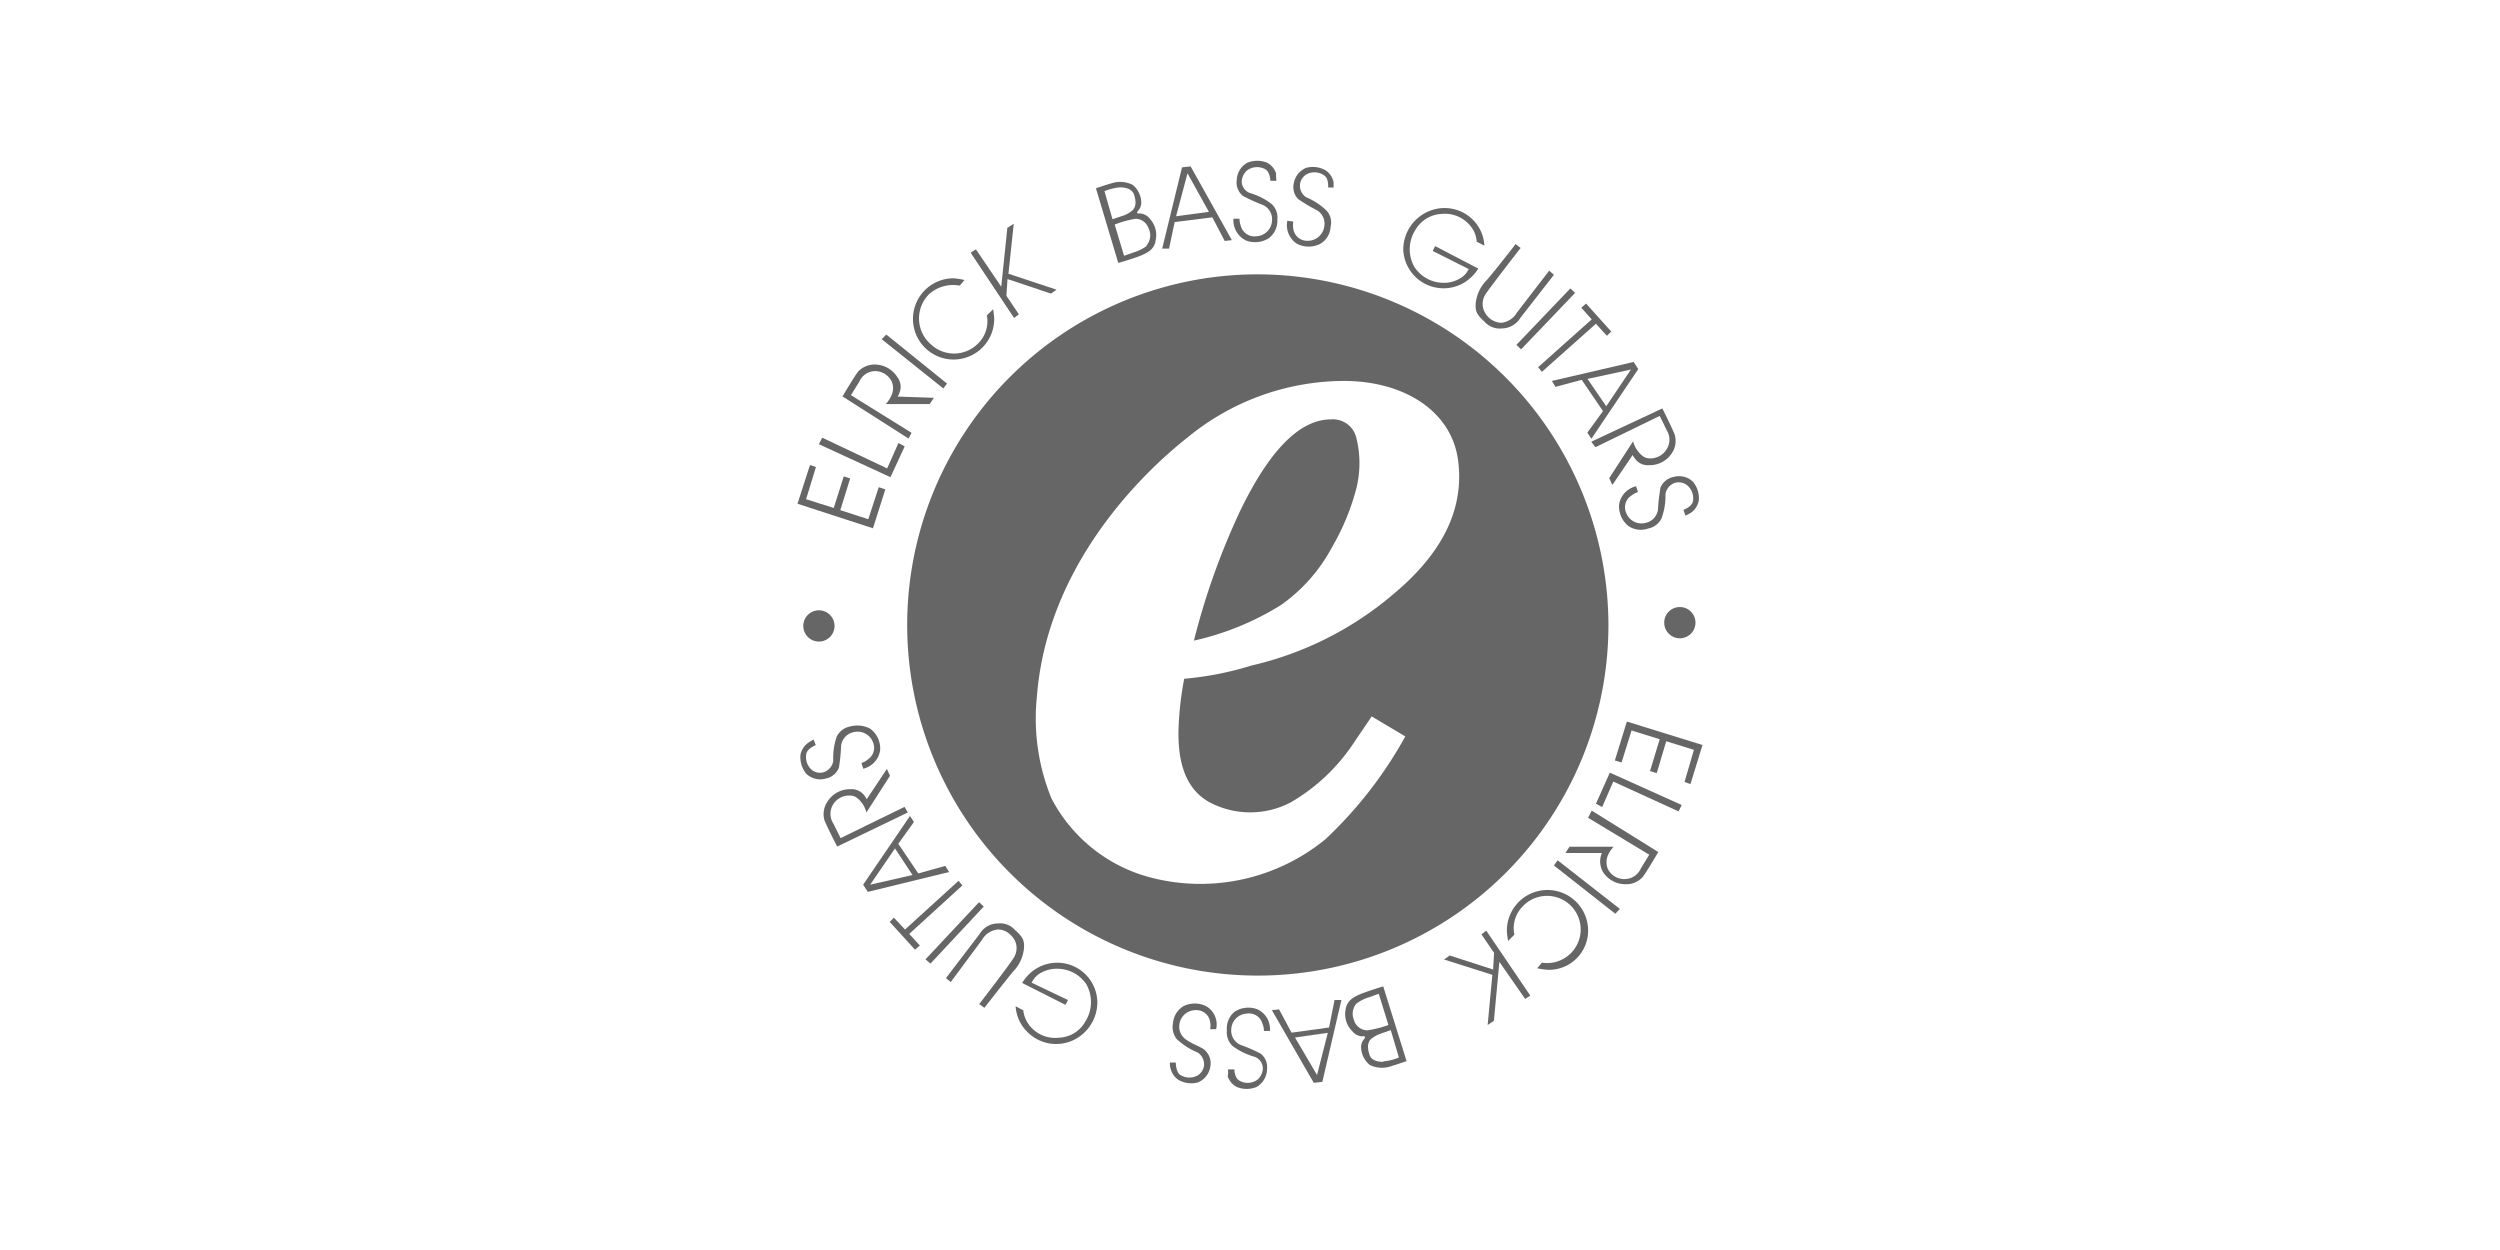 <svg xmlns="http://www.w3.org/2000/svg" viewBox="0 0 160 80"><defs><style>.cls-1{fill:none;}.cls-2,.cls-3{fill:#666;}.cls-2{fill-rule:evenodd;}</style></defs><title>elrick</title><g id="レイヤー_2" data-name="レイヤー 2"><g id="レイヤー_1-2" data-name="レイヤー 1"><rect class="cls-1" width="160" height="80"/><path class="cls-2" d="M80.2,17.56A22.44,22.44,0,1,0,102.94,40,22.49,22.49,0,0,0,80.2,17.56m8.91,20.52a21.39,21.39,0,0,1-9,4.51,20.41,20.41,0,0,1-4.32.85,20.3,20.3,0,0,0-.37,3.46c0,1.42.22,3.48,2,4.45a5.57,5.57,0,0,0,5.19,0,12.15,12.15,0,0,0,4.08-3.88l1.1-1.62,2.15,1.28a26.71,26.71,0,0,1-5.1,6.57A12.63,12.63,0,0,1,73.6,56.15a10,10,0,0,1-6.31-5.06,13.52,13.52,0,0,1-.93-6.49C67,36.17,73.13,30.26,76,28a15.83,15.83,0,0,1,10-3.62c3.85,0,6.91,1.92,7.32,5.1S92.24,35.49,89.11,38.08Z"/><path class="cls-2" d="M85.18,26.84c-2.06,0-4,2.1-5.83,5.9A45.84,45.84,0,0,0,76.41,41,17.85,17.85,0,0,0,82,38.71,10.68,10.68,0,0,0,85.26,35a14.8,14.8,0,0,0,1.46-3.43A6.66,6.66,0,0,0,86.8,28,1.54,1.54,0,0,0,85.18,26.84Z"/><path class="cls-2" d="M52.41,39.06a1,1,0,1,1-1,1A1,1,0,0,1,52.41,39.06Z"/><path class="cls-2" d="M107.51,38.85a1,1,0,0,1,0,2,1,1,0,0,1,0-2Z"/><polygon class="cls-2" points="52.41 28.43 56.99 30.54 57.9 28.57 57.5 28.35 56.78 29.98 52.62 28.01 52.41 28.43"/><path class="cls-2" d="M58.15,28.07l-4.23-2.7s.77-1.3,1-1.59A1.46,1.46,0,0,1,56,23.33a1.72,1.72,0,0,1,1.44.82,1,1,0,0,1,.12,1,1,1,0,0,1-.11.23l2.32.08-.27.4-2.81,0a2.28,2.28,0,0,0,.32-.46,1.14,1.14,0,0,0,.08-.94A1.2,1.2,0,0,0,56,23.75a1.12,1.12,0,0,0-1,.67l-.54.87,3.88,2.41Z"/><polygon class="cls-3" points="53.78 32.65 54.41 30.62 54 30.49 53.36 32.51 51.59 31.95 52.22 29.89 51.84 29.76 51.04 32.24 55.87 33.81 56.66 31.32 56.24 31.18 55.57 33.23 53.78 32.65"/><polygon class="cls-2" points="56.43 21.71 56.72 21.41 60.61 24.55 60.37 24.86 56.43 21.71"/><path class="cls-2" d="M61,17.81a4.58,4.58,0,0,1,.73.11l-.31.36a2.32,2.32,0,0,0-1.92.51,2.19,2.19,0,0,0,.09,3.26,2.16,2.16,0,0,0,3-.06,2,2,0,0,0,.57-1.81l.4-.39a5.15,5.15,0,0,1,.07.63A2.6,2.6,0,1,1,61,17.81Z"/><polygon class="cls-2" points="62.12 16.17 62.46 15.96 64.08 18.35 64.47 14.58 64.88 14.32 64.54 17.52 67.62 18.54 67.26 18.79 64.48 17.86 64.41 18.93 65.21 20.12 64.9 20.35 62.12 16.17"/><path class="cls-2" d="M73.59,14a.87.87,0,0,0-.64-.34c-.06,0-.12,0-.14,0a.11.11,0,0,1,0-.14.77.77,0,0,0,.23-.52,1.49,1.49,0,0,0-.55-1.17,1.77,1.77,0,0,0-1.35-.1c-.43.12-1,.32-1,.32l1.43,4.78s1.14-.33,1.51-.5.8-.37.88-.94A1.54,1.54,0,0,0,73.59,14m-2.91-1.76a3.28,3.28,0,0,1,1-.25c.39,0,.79.12.9.47s.17.73-.1,1a1.91,1.91,0,0,1-.71.38l-.57.19-.5-1.75m2.69,3.46a2.85,2.85,0,0,1-.88.43l-.57.2-.6-2A6.82,6.82,0,0,1,72.68,14a.9.9,0,0,1,.83.62A1,1,0,0,1,73.37,15.72Z"/><path class="cls-2" d="M76.2,10.65l-.55.06-1.27,5.2.44,0,.36-1.7,2.41-.3.79,1.51.46-.05L76.2,10.65m-.93,3.19L76,11.09l1.37,2.47Z"/><path class="cls-2" d="M81.69,11.57H81.3s0-.54-.31-.73a1.08,1.08,0,0,0-1.17.06,1,1,0,0,0-.35.75.82.82,0,0,0,.51.7,4.15,4.15,0,0,1,1.41.71,1.19,1.19,0,0,1,.36,1,1.4,1.4,0,0,1-.54,1.18,1.63,1.63,0,0,1-1.47.15,1.44,1.44,0,0,1-.8-1.39h.39a1.2,1.2,0,0,0,.08.45.9.9,0,0,0,1,.67,1.05,1.05,0,0,0,1-1,1,1,0,0,0-.58-1,11,11,0,0,1-1.28-.58,1.09,1.09,0,0,1-.4-1,1.32,1.32,0,0,1,.67-1.12,1.66,1.66,0,0,1,1.29,0,1.19,1.19,0,0,1,.56.68C81.66,11.32,81.69,11.57,81.69,11.57Z"/><path class="cls-2" d="M85.35,12,85,12s.05-.53-.22-.75a1.08,1.08,0,0,0-1.17-.09.86.86,0,0,0,0,1.47,4.19,4.19,0,0,1,1.31.87,1.12,1.12,0,0,1,.24,1,1.35,1.35,0,0,1-.67,1.11,1.65,1.65,0,0,1-1.47,0,1.41,1.41,0,0,1-.63-1.48l.38.05a1.36,1.36,0,0,0,0,.46.89.89,0,0,0,.86.77,1.07,1.07,0,0,0,1.12-.89,1,1,0,0,0-.46-1.06,11,11,0,0,1-1.21-.72,1.1,1.1,0,0,1-.28-1,1.31,1.31,0,0,1,.8-1,1.63,1.63,0,0,1,1.27.18,1.21,1.21,0,0,1,.48.75C85.35,11.75,85.35,12,85.35,12Z"/><path class="cls-2" d="M95,15.72l-.49-.25a1.8,1.8,0,0,0-.24-.78,2.11,2.11,0,0,0-2-1,2.05,2.05,0,0,0-1.67,1,2.31,2.31,0,0,0-.1,2.36,2.23,2.23,0,0,0,1.84,1.05,2,2,0,0,0,1.18-.33,1.25,1.25,0,0,0,.36-.35l.12-.2-2.31-1.16.16-.31,2.76,1.44a2.79,2.79,0,0,1-.89.89A2.58,2.58,0,0,1,89.81,16a2.66,2.66,0,0,1,1.61-2.47,2.57,2.57,0,0,1,2.83.52A2.51,2.51,0,0,1,95,15.72Z"/><path class="cls-2" d="M97,15.62l.32.25s-2,2.56-2.27,3a1.13,1.13,0,0,0-.08,1,1.36,1.36,0,0,0,.32.46,1.24,1.24,0,0,0,.79.33,1.32,1.32,0,0,0,1-.65l2.07-2.69.3.27L97.3,20.35a1.4,1.4,0,0,1-1.18.67A1.3,1.3,0,0,1,95,20.58c-.52-.47-.57-.68-.56-1.12a2.47,2.47,0,0,1,.73-1.55C95.78,17.2,97,15.62,97,15.62Z"/><polygon class="cls-2" points="97.05 22.07 100.5 18.46 100.81 18.74 97.35 22.36 97.05 22.07"/><polygon class="cls-2" points="101.2 19.69 101.51 19.43 103.12 21.22 102.84 21.49 102.14 20.72 98.68 23.8 98.44 23.5 101.87 20.44 101.2 19.69"/><path class="cls-2" d="M104.53,23.17l-5.21,1.21.23.38,1.68-.45,1.36,2-1,1.38.26.39,3-4.46-.3-.46M102.8,26l-1.2-1.75,2.78-.6Z"/><path class="cls-2" d="M101.84,28.27l4.55-2.13s.68,1.35.8,1.71A1.4,1.4,0,0,1,107,29a1.68,1.68,0,0,1-1.46.77,1,1,0,0,1-.91-.43,1.28,1.28,0,0,1-.14-.22l-1.3,1.92-.2-.44,1.53-2.36a1.85,1.85,0,0,0,.22.52c.13.17.38.54.75.57a1.21,1.21,0,0,0,1.18-.59,1.12,1.12,0,0,0,0-1.2c-.2-.43-.45-.92-.45-.92l-4.11,2Z"/><path class="cls-2" d="M107.87,33l-.13-.37s.5-.18.6-.51a1.08,1.08,0,0,0-.41-1.1.88.88,0,0,0-.76-.11.92.92,0,0,0-.58.7,4.21,4.21,0,0,1-.25,1.56,1.19,1.19,0,0,1-.84.65,1.42,1.42,0,0,1-1.29-.16,1.63,1.63,0,0,1-.59-1.35,1.41,1.41,0,0,1,.53-.92,1.49,1.49,0,0,1,.56-.27l.12.37a1.34,1.34,0,0,0-.41.22.89.89,0,0,0-.35,1.1,1.05,1.05,0,0,0,1.27.65,1,1,0,0,0,.77-.85,12.2,12.2,0,0,1,.16-1.4,1.13,1.13,0,0,1,.82-.68,1.29,1.29,0,0,1,1.26.3,1.65,1.65,0,0,1,.37,1.23,1.24,1.24,0,0,1-.49.75A3.52,3.52,0,0,1,107.87,33Z"/><polygon class="cls-2" points="107.63 51.52 103.03 49.45 102.14 51.44 102.54 51.65 103.25 50.02 107.43 51.93 107.63 51.52"/><path class="cls-2" d="M101.87,51.88l4.26,2.65s-.76,1.3-1,1.6a1.41,1.41,0,0,1-1.1.46,1.7,1.7,0,0,1-1.45-.8,1.38,1.38,0,0,1-.06-1.2c0-.11,0,0,0,0l-2.33,0,.26-.4h2.82a2,2,0,0,0-.32.46,1.15,1.15,0,0,0-.06.94,1.18,1.18,0,0,0,1.13.67,1.14,1.14,0,0,0,1-.69c.25-.4.53-.87.53-.87l-3.91-2.36Z"/><polygon class="cls-3" points="106.22 47.31 105.6 49.35 106.03 49.48 106.64 47.44 108.41 47.99 107.81 50.05 108.19 50.18 108.96 47.68 104.12 46.18 103.35 48.67 103.78 48.8 104.42 46.75 106.22 47.31"/><polygon class="cls-2" points="103.67 58.17 103.38 58.48 99.45 55.39 99.69 55.06 103.67 58.17"/><path class="cls-2" d="M99.11,62.07a4.78,4.78,0,0,1-.73-.1l.3-.36A2.15,2.15,0,1,0,97.46,58a2,2,0,0,0-.54,1.82l-.4.4a4.53,4.53,0,0,1-.08-.63,2.6,2.6,0,1,1,5.2-.06A2.51,2.51,0,0,1,99.11,62.07Z"/><polygon class="cls-2" points="97.94 63.72 97.61 63.93 95.96 61.56 95.61 65.33 95.21 65.6 95.51 62.39 92.42 61.41 92.78 61.15 95.56 62.05 95.62 60.98 94.81 59.8 95.12 59.56 97.94 63.72"/><path class="cls-2" d="M88.48,63.14s-1.13.35-1.5.52-.79.38-.87,1A1.53,1.53,0,0,0,86.55,66a.88.88,0,0,0,.64.33.13.13,0,0,1,.14,0,.11.11,0,0,1,0,.14.78.78,0,0,0-.22.52,1.5,1.5,0,0,0,.56,1.17,1.78,1.78,0,0,0,1.35.08c.43-.13,1-.33,1-.33l-1.49-4.77m-1.86,2.17a1,1,0,0,1,.13-1.07,2.51,2.51,0,0,1,.87-.43l.57-.21.62,2a6.71,6.71,0,0,1-1.35.34.9.9,0,0,1-.84-.6m1.88,2.62c-.39,0-.79-.1-.9-.45s-.18-.73.08-1a2.12,2.12,0,0,1,.7-.38l.58-.2.52,1.75A3.28,3.28,0,0,1,88.5,67.93Z"/><path class="cls-2" d="M85.4,64.06l-.34,1.7-2.4.33-.8-1.49-.46.05,2.68,4.65.55-.06L85.85,64l-.45,0m-1.11,4.8L82.88,66.4l2.1-.3Z"/><path class="cls-2" d="M78.59,68.44H79s0,.54.32.72a1.06,1.06,0,0,0,1.17-.07,1,1,0,0,0,.33-.76.8.8,0,0,0-.51-.69,4.39,4.39,0,0,1-1.42-.69,1.2,1.2,0,0,1-.37-1A1.39,1.39,0,0,1,79,64.76a1.62,1.62,0,0,1,1.46-.17,1.39,1.39,0,0,1,.73.77,1.61,1.61,0,0,1,.09.62h-.39a1.08,1.08,0,0,0-.09-.45.89.89,0,0,0-1-.66,1.05,1.05,0,0,0-1,1,1,1,0,0,0,.59,1,10.65,10.65,0,0,1,1.29.56,1.1,1.1,0,0,1,.41,1,1.33,1.33,0,0,1-.66,1.13,1.65,1.65,0,0,1-1.29,0,1.22,1.22,0,0,1-.57-.68C78.62,68.69,78.59,68.44,78.59,68.44Z"/><path class="cls-2" d="M74.87,68l.38,0s0,.54.24.76a1.08,1.08,0,0,0,1.17.06.86.86,0,0,0,.4-.65.9.9,0,0,0-.41-.81,4.47,4.47,0,0,1-1.33-.85,1.21,1.21,0,0,1-.25-1,1.4,1.4,0,0,1,.66-1.11,1.63,1.63,0,0,1,1.47,0,1.35,1.35,0,0,1,.63.85,1.31,1.31,0,0,1,0,.62l-.38,0a1.23,1.23,0,0,0,0-.46.88.88,0,0,0-.87-.76,1.05,1.05,0,0,0-1.1.91,1,1,0,0,0,.47,1c.43.31,1,.45,1.22.71a1.13,1.13,0,0,1,.29,1,1.31,1.31,0,0,1-.78,1,1.64,1.64,0,0,1-1.28-.17,1.25,1.25,0,0,1-.49-.74C74.87,68.27,74.87,68,74.87,68Z"/><path class="cls-2" d="M65,64.4l.49.26a1.89,1.89,0,0,0,.26.77,2.13,2.13,0,0,0,.64.66,2.1,2.1,0,0,0,1.4.32,2,2,0,0,0,1.65-1A2.33,2.33,0,0,0,69.53,63a2.23,2.23,0,0,0-1.86-1,2.08,2.08,0,0,0-1.18.34,1.48,1.48,0,0,0-.35.35l-.12.2L68.35,64l-.16.31-2.77-1.4a2.68,2.68,0,0,1,.87-.9,2.57,2.57,0,0,1,3.94,2.09,2.69,2.69,0,0,1-1.58,2.49,2.58,2.58,0,0,1-2.84-.49A2.53,2.53,0,0,1,65,64.4Z"/><path class="cls-2" d="M63,64.5l-.33-.24s2-2.59,2.23-3a1.13,1.13,0,0,0,.08-1,1.25,1.25,0,0,0-.33-.45,1.11,1.11,0,0,0-.8-.32,1.3,1.3,0,0,0-1,.66l-2,2.7-.31-.25,2.16-2.83a1.35,1.35,0,0,1,1.17-.67,1.27,1.27,0,0,1,1.09.42c.53.47.59.68.58,1.11a2.47,2.47,0,0,1-.72,1.57C64.24,62.91,63,64.5,63,64.5Z"/><polygon class="cls-2" points="62.96 58.02 59.55 61.67 59.23 61.4 62.66 57.74 62.96 58.02"/><polygon class="cls-2" points="58.87 60.51 58.56 60.78 56.94 59 57.21 58.73 57.92 59.49 61.35 56.37 61.59 56.67 58.19 59.77 58.87 60.51"/><path class="cls-2" d="M60.45,55.43l-1.68.47L57.49,54l1-1.39-.25-.39-3,4.4.3.46,5.2-1.27-.23-.38m-4.82,1.19,1.59-2.32L58.4,56Z"/><path class="cls-2" d="M58.1,52l-4.52,2.18s-.69-1.34-.82-1.7a1.43,1.43,0,0,1,.2-1.18,1.69,1.69,0,0,1,1.46-.79,1,1,0,0,1,.91.42,1.28,1.28,0,0,1,.14.22l1.29-1.94.2.44L55.45,52a1.85,1.85,0,0,0-.22-.52c-.13-.17-.38-.54-.76-.56a1.2,1.2,0,0,0-1.17.6,1.14,1.14,0,0,0,.05,1.21c.2.42.45.91.45.91l4.09-2Z"/><path class="cls-2" d="M52.07,47.33l.14.36s-.51.19-.6.53A1.08,1.08,0,0,0,52,49.31a.85.85,0,0,0,.75.1.92.92,0,0,0,.58-.71,4.16,4.16,0,0,1,.22-1.56,1.2,1.2,0,0,1,.84-.64,1.75,1.75,0,0,1,1.29.13A1.57,1.57,0,0,1,56.33,48a1.39,1.39,0,0,1-.52.92,1.44,1.44,0,0,1-.56.28l-.12-.37a1,1,0,0,0,.4-.22.89.89,0,0,0,.34-1.11,1.05,1.05,0,0,0-1.28-.63,1,1,0,0,0-.76.86,10.75,10.75,0,0,1-.14,1.4,1.12,1.12,0,0,1-.81.69,1.3,1.3,0,0,1-1.27-.29,1.69,1.69,0,0,1-.38-1.23,1.23,1.23,0,0,1,.48-.75A3.52,3.52,0,0,1,52.07,47.33Z"/></g></g></svg>